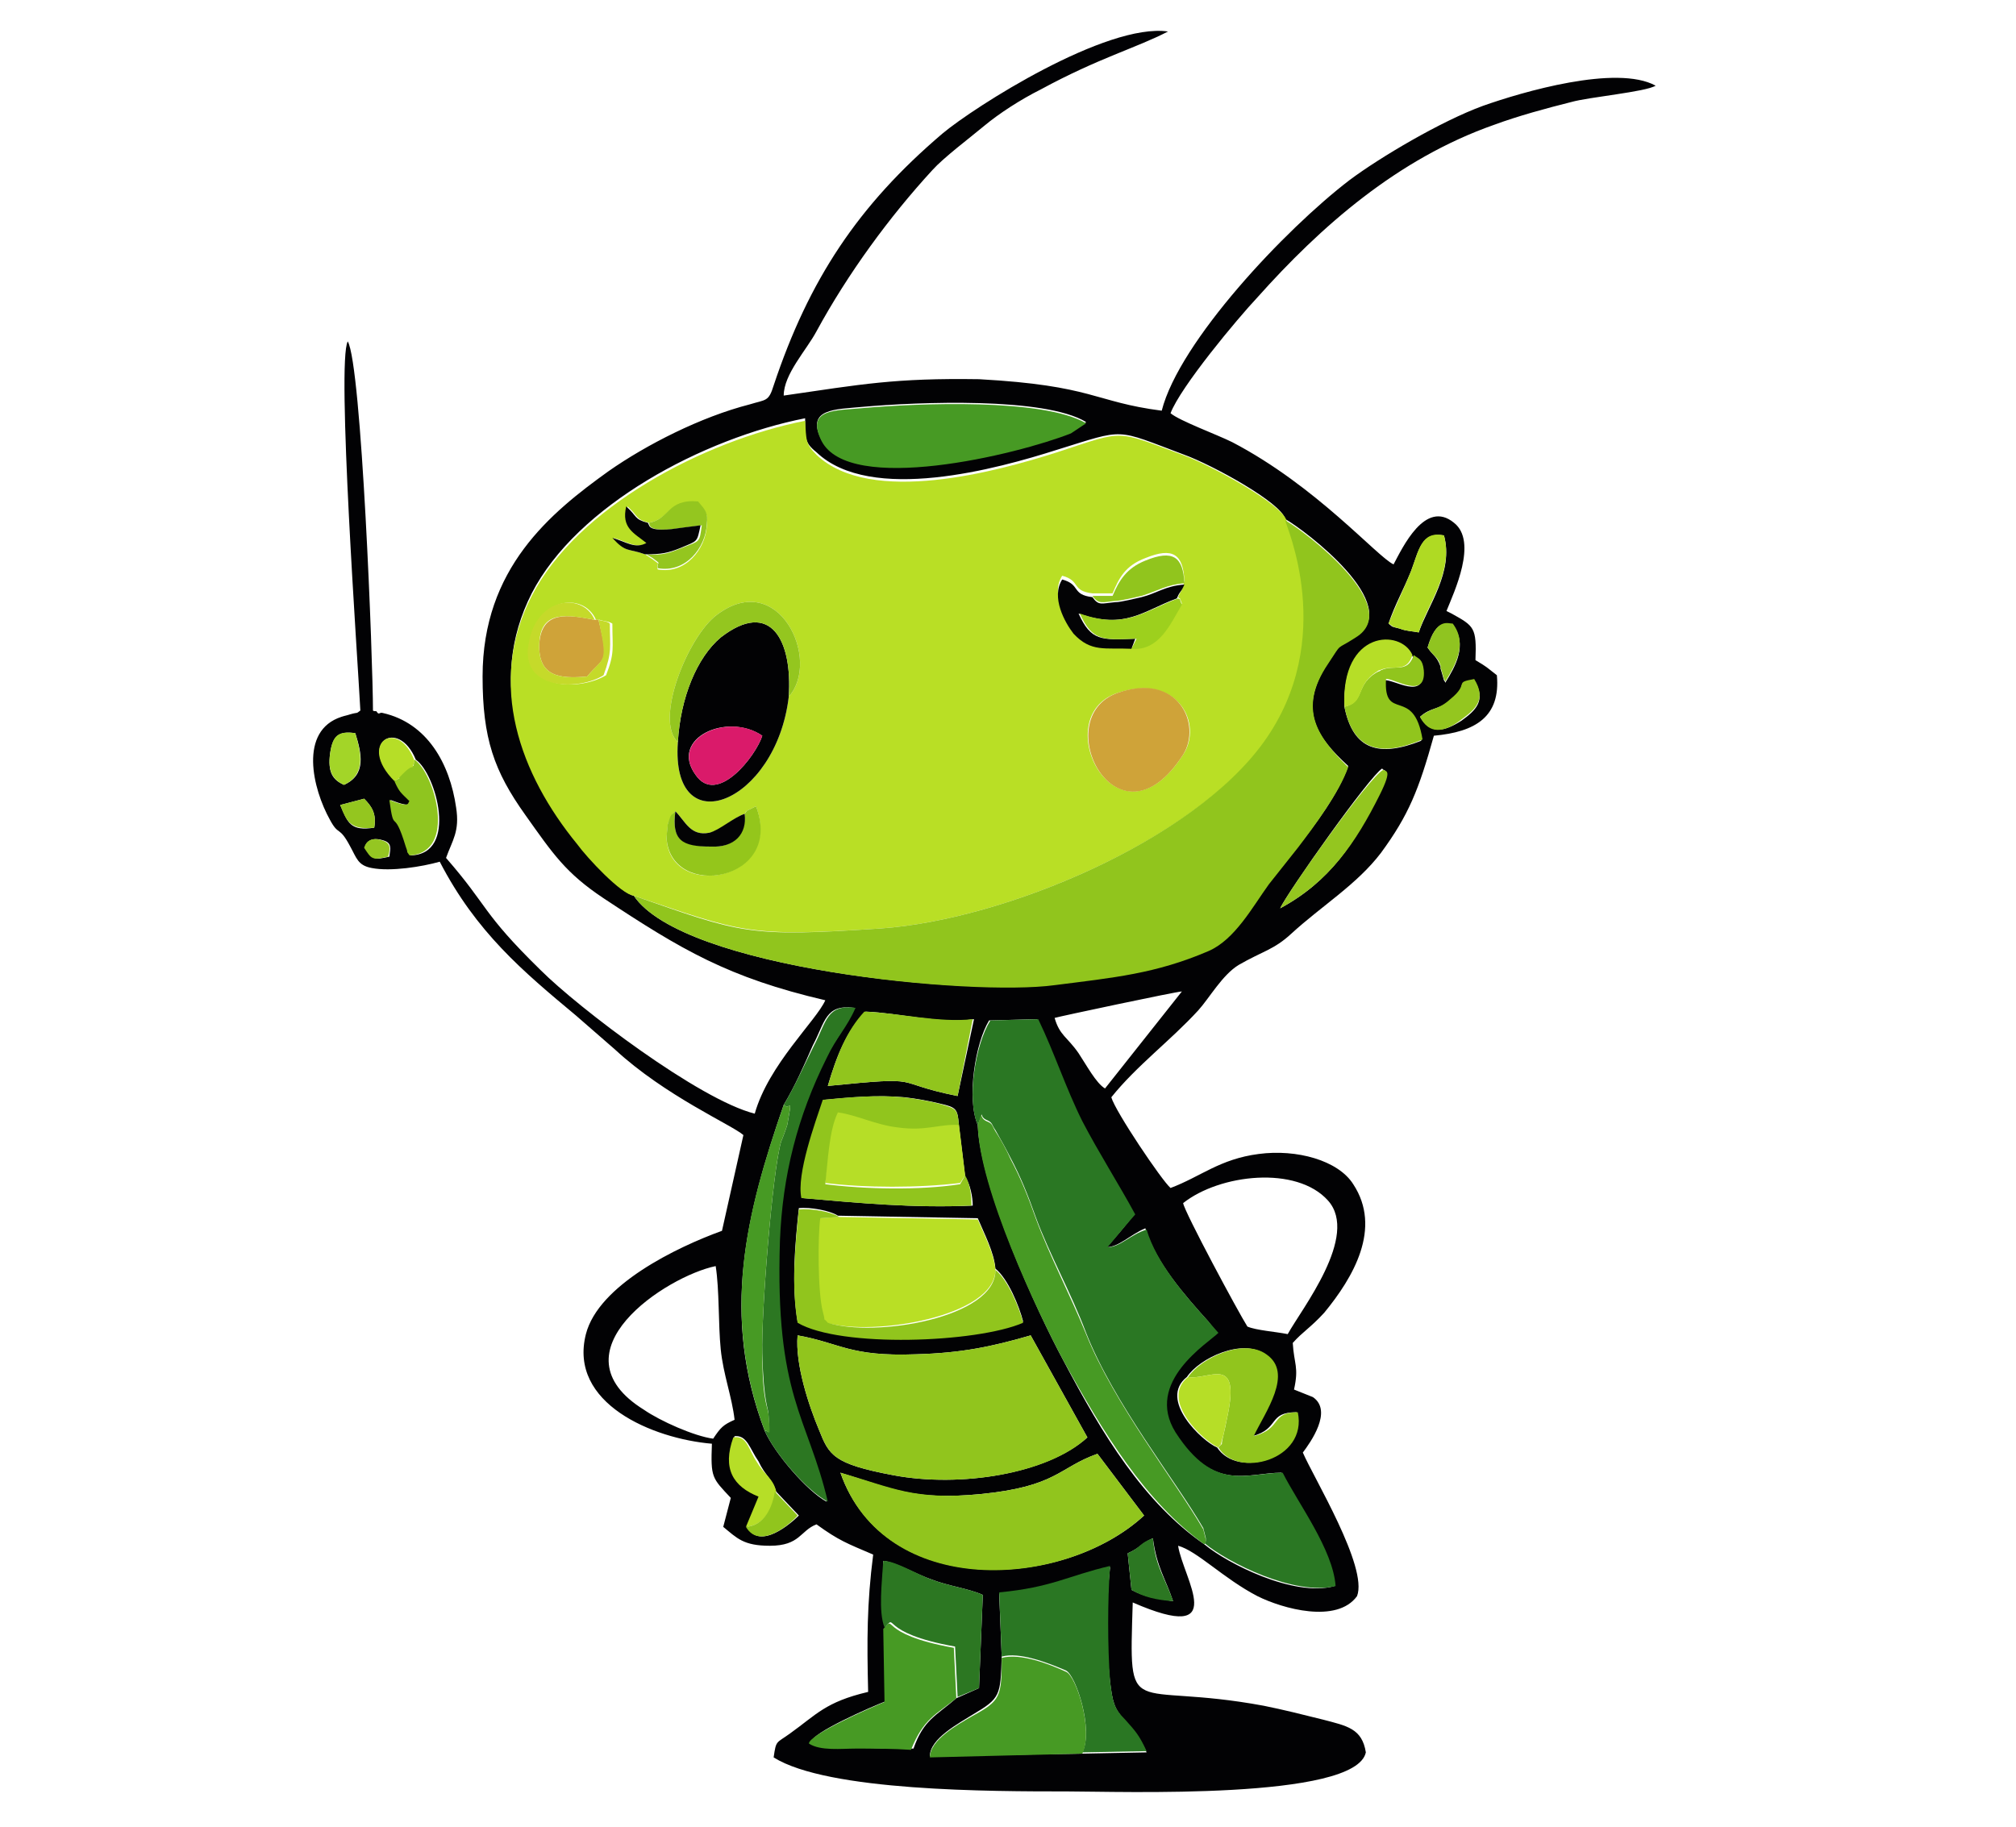 <?xml version="1.0" encoding="UTF-8"?> <svg xmlns="http://www.w3.org/2000/svg" xmlns:xlink="http://www.w3.org/1999/xlink" version="1.1" id="Livello_1" x="0px" y="0px" viewBox="0 0 160 145" style="enable-background:new 0 0 160 145;" xml:space="preserve"> <style type="text/css"> .st0{fill-rule:evenodd;clip-rule:evenodd;fill:#020204;} .st1{fill-rule:evenodd;clip-rule:evenodd;fill:#B9DF25;} .st2{fill-rule:evenodd;clip-rule:evenodd;fill:#91C51D;} .st3{fill-rule:evenodd;clip-rule:evenodd;fill:#2A7723;} .st4{fill-rule:evenodd;clip-rule:evenodd;fill:#479A24;} .st5{fill-rule:evenodd;clip-rule:evenodd;fill:#2C7722;} .st6{fill-rule:evenodd;clip-rule:evenodd;fill:#B6DE27;} .st7{fill-rule:evenodd;clip-rule:evenodd;fill:#CFA339;} .st8{fill-rule:evenodd;clip-rule:evenodd;fill:#94C61F;} .st9{fill-rule:evenodd;clip-rule:evenodd;fill:#030305;} .st10{fill-rule:evenodd;clip-rule:evenodd;fill:#94C61B;} .st11{fill-rule:evenodd;clip-rule:evenodd;fill:#DA1A6A;} .st12{fill-rule:evenodd;clip-rule:evenodd;fill:#8FC51F;} .st13{fill-rule:evenodd;clip-rule:evenodd;fill:#AFDA23;} .st14{fill-rule:evenodd;clip-rule:evenodd;fill:#9DD01D;} .st15{fill-rule:evenodd;clip-rule:evenodd;fill:#C5DA2A;} .st16{fill-rule:evenodd;clip-rule:evenodd;fill:#A3D528;} .st17{fill-rule:evenodd;clip-rule:evenodd;fill:#90C420;} .st18{fill-rule:evenodd;clip-rule:evenodd;fill:#95C622;} </style> <g> <g> <g> <path class="st0" d="M62.2,31.4c0-1.7,1.8-3.6,2.6-5.1c2.5-4.6,5.8-9.1,9.2-12.8c0.9-1,2.9-2.5,4.1-3.5c1.2-1,2.9-2.1,4.5-2.9 c4.6-2.5,7.6-3.3,10.1-4.6c-4.9-0.7-15.4,6-17.9,8.1c-6.7,5.7-10.6,11.6-13.4,20c-0.4,1.3-0.6,1.1-1.9,1.5 c-3.9,1-8.2,3.2-11.2,5.3c-4.6,3.3-10,7.7-10,16.3c0,4.9,0.9,7.5,3.4,11c2.2,3.1,3.2,4.6,6.2,6.6c6.2,4.1,9.9,6.3,17.6,8.1 c-0.7,1.6-4.5,5.1-5.6,9c-4.4-1.1-14-8.4-17-11.4c-4.7-4.6-4.1-5-7.5-8.9c0.5-1.4,1.1-2.1,0.8-4c-0.5-3.5-2.3-6.7-5.8-7.5 c-0.3-0.1-0.3,0.2-0.5-0.1c0-0.1-0.2,0-0.3-0.1c0-3.9-0.9-27.4-2-29.3c-0.9,1.6,0.8,25.4,1,29.3c-0.4,0.3-0.1,0.1-0.8,0.3 c-0.3,0.1-0.4,0.1-0.7,0.2c-3.4,1.1-2.3,5.7-0.9,8.2c0.7,1.3,0.7,0.4,1.6,2.1c0.5,0.9,0.6,1.5,1.7,1.7c1.5,0.3,4-0.1,5.4-0.5 c2.9,5.6,6.6,8.7,10.8,12.2l3.1,2.7c4,3.7,9.3,6,10.2,6.8l-1.7,7.6c-3.6,1.3-9.8,4.3-10.8,8.2c-1.4,5.5,5.3,8.3,10,8.7 c-0.1,2.7,0,2.7,1.5,4.3l-0.6,2.3c1.1,0.9,1.6,1.5,3.7,1.5c2.4,0,2.4-1.2,3.7-1.7c1.8,1.3,2.4,1.5,4.5,2.4 c-0.5,3.9-0.5,6.8-0.4,10.9c-3.4,0.8-4.1,1.8-6.2,3.3c-1.1,0.8-1.1,0.5-1.3,1.9c4.3,2.7,17.3,2.7,23.3,2.7 c4.1,0,22.9,0.7,23.7-3.1c-0.3-1.9-1.5-2.1-3.4-2.6c-1.6-0.4-3.2-0.8-4.7-1.1c-10.8-2-10.7,1.5-10.4-8.2c7.8,3.4,4-1.9,3.6-4.5 c1.5,0.4,3.6,2.6,6.3,4c2,1,6.3,2.2,7.9,0c0.9-2.3-3.5-9.5-4.3-11.4c0.6-0.8,2.4-3.3,0.8-4.4l-1.5-0.6c0.4-1.8,0-2-0.1-3.7 c0.8-0.9,1.4-1.2,2.5-2.4c2.3-2.8,4.6-6.7,2.3-10.2c-1.2-1.9-4.5-2.8-7.5-2.4c-3.1,0.4-4.6,1.8-7,2.7c-0.7-0.6-4.4-6.1-4.7-7.2 c2-2.5,4.7-4.5,6.9-6.9c0.9-1,1.9-2.8,3.2-3.6c1.9-1.1,2.8-1.2,4.2-2.5c2.4-2.2,5.2-3.9,7.1-6.4c2.2-3,3-5,4.2-9.3 c3.3-0.3,5.3-1.5,5-4.8c-0.9-0.7-0.7-0.6-1.7-1.2c0.1-2.6-0.1-2.7-1.9-3.7l-0.4-0.2c0.6-1.5,2.5-5.5,0.6-7 c-2.3-1.9-4.1,2-4.8,3.3c-1.3-0.6-6.1-6.2-12.8-9.7c-1.2-0.6-4.2-1.7-4.9-2.3c0.8-2.1,5.3-7.5,6.9-9.2c5-5.6,11.1-11,18.8-13.7 c1.9-0.7,4.1-1.3,6.1-1.8c1.4-0.4,5.9-0.8,6.7-1.3c-3.1-1.7-10.6,0.5-13.7,1.6c-3.3,1.2-8.2,4.1-10.6,5.9 c-5.1,3.9-13.5,12.8-14.9,18.3c-5.4-0.7-5.4-2-14.5-2.5C71,30,68.4,30.5,62.2,31.4 M85,34.3c-4.3,1.8-17.6,4.9-19.8,0.6 c-1.3-2.5,1.2-2.4,3.2-2.6c4.5-0.4,14.5-0.8,17.8,1.2L85,34.3z M110.2,49.5c0.5-1.5,1.2-2.7,1.8-4.2c0.6-1.6,0.8-3.1,2.6-2.8 c0.8,2.9-1.3,5.6-2,7.7c-0.5-0.1-1-0.1-1.5-0.3C110.3,49.7,110.6,49.8,110.2,49.5 M50.3,71.1c-1-0.2-3.7-3.1-4.5-4.2 c-4.4-5.6-7.2-12.7-3.6-19.8c3.6-7,13.6-12.3,21.7-13.9c0,1.5-0.1,1.9,0.9,2.7c4.3,4.1,14.4,1.3,19.1-0.2 C89.4,34,88.4,34,94,36.1c2.2,0.8,7.7,3.8,8,5.1c1.6,0.9,9.5,6.9,5.6,9.3c-1.7,1-1,0.3-2.2,2.1c-2.5,3.8-0.8,6,1.6,8.2 c-0.7,2.1-2.7,4.8-4,6.4l-2.3,2.9c-1.3,1.8-2.7,4.4-4.8,5.3c-4.3,1.8-7.5,2.1-12.2,2.7C77.1,79.1,54.2,76.9,50.3,71.1 M113.3,51.4c0.7-2.4,1.6-1.8,2-1.8c1.2,1.6,0.2,3.3-0.6,4.6c0-0.1-0.1-0.2-0.1-0.2l-0.2-0.7c-0.2-0.6,0.1,0-0.2-0.7 C113.9,52,113.7,52,113.3,51.4 M106.7,56.1c-0.2-6,4.5-6.2,5.4-4c0.4,0.3,0.7,0.3,0.8,1.2c0.2,2.3-2.3,0.6-3,0.7 c-0.1,3.4,2.2,0.5,2.9,4.8C109.5,60.1,107.4,59.6,106.7,56.1 M112.7,56.9c0.9-0.8,1.4-0.5,2.4-1.3c1.6-1.3,0.2-1.3,1.9-1.6 c1,1.6,0.1,2.4-1,3.2C114.6,58.1,113.5,58.3,112.7,56.9 M33,60.3c1.6,1.1,3.4,7.5-0.4,7.6c-0.4-0.6,0,0.1-0.3-0.7 c-1.1-3.3-0.9-0.9-1.3-3.7c1.8,0.7,1.4,0.2,1.6,0.1c-0.8-0.7-0.8-0.7-1.2-1.6C28.3,59,31.6,56.9,33,60.3 M27.3,62.3 c-0.9-0.4-1.3-1-1.1-2.5c0.2-1.4,0.7-1.8,2-1.6C28.7,59.8,29.1,61.5,27.3,62.3 M101.6,72.1c0.6-1.3,7.1-10.5,8.1-11.1 c0.1,0.3,0.8-0.2-0.3,2C107.6,66.9,105.5,70,101.6,72.1 M28.9,63.4c0.6,0.6,1,1.2,0.8,2.3c-1.9,0.3-2.1-0.4-2.7-1.8L28.9,63.4z M30.4,66.7c0.7,0.2,0.6,0.6,0.5,1.3c-1.3,0.3-1.3,0.2-1.9-0.7C28.9,67.3,29.1,66.3,30.4,66.7 M83.7,80.8 c0.3-0.1,9.7-2.1,10.1-2.1l-6.1,7.7c-0.7-0.4-1.5-1.9-2.1-2.8C84.7,82.3,84.1,82.2,83.7,80.8 M60.7,113.6 c-3.5-9.2-1.5-17.2,1.5-25.9c0.9-1.5,1.6-3.1,2.3-4.7c1-1.9,1-3.3,3.3-3c-0.6,1.5-1.4,2.3-2.3,4c-2.2,4.6-3.5,9.3-3.7,14.5 c-0.4,12.4,2.1,13.9,3.8,20.7C64.1,118.4,61.5,115.4,60.7,113.6 M65.7,86.2c0.7-2.4,1.5-4.4,3-5.9c2.7,0.1,5.9,1,8.6,0.6L76,87 C70.5,85.9,73.7,85.4,65.7,86.2 M95.6,122.6c-4.8-3.3-8.1-8.7-11.2-14.6c-2.1-3.9-6.6-13.7-6.8-18.7c-0.9-2.1-0.2-6.5,0.9-8.3 l3.8-0.1c1.3,2.7,2.2,5.5,3.5,8.1c1.3,2.5,2.9,5,4.2,7.4c-0.1,0.2-2.1,2.6-2.2,2.6c1,0,1.9-1,3.1-1.5c0.8,2.7,3.2,5.4,5,7.4 l0.7,0.9c-0.8,0.8-5.9,4-3.4,7.9c3.1,4.8,5.8,3.2,8.5,3.2c1.2,2.3,4,6.1,4.2,9C102.7,126.8,97.4,124.1,95.6,122.6 M76.1,89.3 l0.5,4.1c0.4,0.6,0.6,1.6,0.6,2.3c-4.7,0.2-8.9-0.2-13.5-0.6c-0.4-1.9,1.1-6,1.7-7.8c2.2-0.2,4.2-0.4,6.4-0.2 c0.9,0.1,2,0.3,2.8,0.5C75.9,87.9,76,88,76.1,89.3 M93.9,95.5c2.9-2.3,9-3,11.5-0.2c2.5,2.8-2.1,8.6-3.2,10.6 c-1-0.2-2.5-0.3-3.2-0.6C98.3,104.2,94,96.2,93.9,95.5 M66.5,96.5l11.1,0.2c0.5,1.2,1.3,2.7,1.4,4c1,0.8,1.9,3,2.2,4.2 c-3.7,1.6-14.5,2-17.9,0c-0.5-3-0.2-6.1,0.1-9C64.3,95.8,65.9,96.1,66.5,96.5 M72.7,107.5c3.6-0.1,6-0.6,9.1-1.5l4.5,8.1 c-3.2,2.9-10.1,4-15.4,3c-4.8-0.9-5.1-1.6-5.9-3.6c-0.8-1.9-1.9-5.2-1.7-7.5C66.7,106.6,67.4,107.7,72.7,107.5 M56.6,114.2 c-1.5-0.2-4.2-1.4-5.5-2.3c-7.4-4.6,1.8-10.6,5.7-11.4c0.3,1.9,0.2,4.6,0.4,6.6c0.2,2,0.9,3.8,1.1,5.6 C57.4,113.1,57.2,113.3,56.6,114.2 M96.6,114.9c-1.2-0.5-4.7-3.8-2.4-5.6c1-1.5,4.4-3.1,6.2-1.8c2.1,1.5-0.2,4.7-1,6.5 c2.2-0.6,1.2-1.9,3.5-1.9C103.7,115.8,98.2,117.4,96.6,114.9 M61.6,118.4l1.8,1.9c-0.6,0.6-3.1,2.8-4.1,0.9l1-2.5 c-2-0.7-2.9-2.1-2-4.7c1-0.1,1.2,1,1.9,2C60.7,117.1,61.3,117.4,61.6,118.4 M66.7,116.9c4.2,1.3,5.8,2.2,11.1,1.7 c6.1-0.6,6.2-2.1,9.3-3.2l3.7,4.9C84.4,126.2,70.2,126.9,66.7,116.9 M89.5,123.3c1.1-0.5,0.9-0.7,2-1.2c0.3,2.3,1,3.2,1.6,5 c-1.2-0.2-2.2-0.3-3.3-0.9L89.5,123.3z M85.9,139.2l-12.1,0.2c0-1.4,2.3-2.6,3.4-3.3c2.2-1.3,2.2-1.5,2.3-4.6l-0.2-5 c4.2-0.5,5.5-1.3,8.8-2.1c-0.3,2.7-0.3,6.4,0,9.1c0.2,1.6,0.3,2.1,1.2,3.1c0.8,0.9,1.1,1.2,1.7,2.5L85.9,139.2z M75.9,134.8 c-1.6,1.4-2.6,1.7-3.4,4c-1.5,0-3,0-4.4-0.1c-1.1,0-2.8,0.2-3.7-0.4c-0.1-0.7,4.7-2.8,6-3.3l-0.1-5.8c-0.5-1.3-0.2-3.6-0.2-5.3 c1,0.1,2.7,1.1,3.9,1.5c1.3,0.5,2.9,0.7,4,1.2l-0.3,7.4L75.9,134.8z"></path> </g> <path class="st1" d="M50.3,71.1c8.6,2.9,9,3.3,19.6,2.6c9.9-0.7,24.8-7,30.5-14.8c5.9-8.2,1.7-17.3,1.7-17.6 c-0.4-1.3-5.9-4.3-8-5.1c-5.7-2.1-4.7-2.1-10.2-0.3c-4.7,1.5-14.8,4.3-19.1,0.2c-0.9-0.9-0.8-1.2-0.9-2.7 c-8.1,1.6-18.1,6.9-21.7,13.9c-3.6,7-0.9,14.2,3.6,19.7C46.6,68.1,49.3,71,50.3,71.1 M51.2,44c-1.4-0.5-1.5-0.1-2.5-1.3 c1.1,0.3,1.8,0.9,2.7,0.4c-1-0.8-2-1.3-1.6-2.9c0.9,0.8,0.6,1,1.7,1.3c1.7-0.3,1.4-1.8,3.9-1.6c0.6,0.7,0.8,0.9,0.7,1.8 c-0.1,1.9-1.7,3.9-3.9,3.5c-0.2-0.7,0.4-0.2-0.4-0.8L51.2,44z M93.5,47.4c0.3,0.3,0-0.2,0.3,0.5c-0.9,1.5-1.8,3.7-4,3.5 c-2.1-0.1-3.3,0.3-4.6-1.4c-0.7-0.9-1.8-2.9-0.9-4.3c1.5,0.4,0.7,1.2,2.4,1.4l1.6,0c0.5-1.2,1-2.2,2.6-2.8c2.2-0.9,3-0.3,3.1,1.8 C93.8,47,93.8,46.7,93.5,47.4 M47.3,49.2l0.3,0c0.2,0.1,0.7,0.1,1,0.3c0,2,0.2,2.3-0.5,4.1c-2,1.2-6.3,1.2-6-2.1 C42.4,47.4,46.3,46.9,47.3,49.2 M53.8,58.9c-1.9-1.7,0.8-8.4,3.1-10.1c4.9-3.7,8.3,3.6,5.7,6.5C61.6,63.8,53.2,67.1,53.8,58.9 M93.9,59.9c-5.2,8.1-10.9-3-5.2-4.9C93.5,53.4,95.5,57.5,93.9,59.9 M53.6,64.4c0.8,0.8,1.2,2,2.7,1.7c0.8-0.1,1.9-1.2,2.8-1.5 c0.1-0.1,0.1-0.2,0.1-0.2l0.8-0.4c2.2,6-6.9,7.5-7.1,2.5c0-0.1,0.1-0.9,0.1-1.1C53.4,64.5,53.2,64.8,53.6,64.4"></path> <path class="st2" d="M50.3,71.1c3.9,5.8,26.8,8,33.4,7.1c4.7-0.6,8-0.9,12.2-2.7c2.1-0.9,3.5-3.5,4.8-5.3l2.3-2.9 c1.3-1.7,3.3-4.4,4-6.4c-2.3-2.3-4.1-4.5-1.6-8.2c1.2-1.8,0.5-1,2.2-2.1c3.9-2.4-4-8.4-5.6-9.3c0,0.3,4.2,9.4-1.7,17.6 C94.7,66.7,79.8,73,69.9,73.7C59.3,74.4,58.9,74.1,50.3,71.1"></path> <path class="st3" d="M77.6,89.3c0.6-1.4,0-0.7,0.7-0.4c0.5,0.2,0.4,0.4,0.7,0.8c0.4,0.7,0.9,1.6,1.2,2.2c0.8,1.5,1.4,3,2,4.7 c1.1,3,2.8,6,4,9.2c2.2,5.6,7.1,11.7,9.3,15.5l0.2,0.8c0,0,0,0.2,0,0.2c0,0,0,0.1-0.1,0.2c1.8,1.5,7.1,4.2,10.4,3.4 c-0.2-2.9-3-6.6-4.2-9c-2.8,0-5.4,1.6-8.5-3.2c-2.5-4,2.6-7.1,3.4-7.9L96,105c-1.9-2.1-4.2-4.7-5-7.4C89.7,98,88.9,99,87.9,99 c0,0,2-2.4,2.2-2.6c-1.3-2.4-2.9-4.9-4.2-7.4c-1.3-2.6-2.2-5.4-3.5-8.1l-3.8,0.1C77.4,82.9,76.7,87.3,77.6,89.3"></path> <path class="st2" d="M86.3,114.1l-4.5-8.1c-3.1,0.9-5.5,1.4-9.1,1.5c-5.3,0.2-6-0.9-9.4-1.5c-0.2,2.3,0.9,5.6,1.7,7.5 c0.8,2,1.1,2.7,5.9,3.6C76.2,118.1,83.2,117,86.3,114.1"></path> <path class="st2" d="M66.7,116.9c3.5,10.1,17.7,9.3,24.1,3.4l-3.7-4.9c-3.1,1.1-3.2,2.6-9.3,3.2C72.5,119.1,70.9,118.1,66.7,116.9 "></path> <path class="st1" d="M79,100.8c-0.1-1.3-0.9-2.8-1.4-4l-11.1-0.2l-1.5,0.1c-0.2,1.5-0.2,5.9,0.2,7.4c0.3,1.1-0.1,0.3,0.4,0.9 C69.3,106.1,79,104.5,79,100.8"></path> <path class="st4" d="M77.6,89.3c0.1,5,4.7,14.8,6.8,18.7c3.2,5.8,6.5,11.2,11.2,14.6c0-0.1,0.1-0.2,0.1-0.2c0,0,0-0.2,0-0.2 l-0.2-0.8c-2.2-3.8-7.1-10-9.3-15.5c-1.3-3.2-2.9-6.2-4-9.2c-0.6-1.7-1.2-3.2-2-4.7c-0.3-0.7-0.8-1.6-1.2-2.2 c-0.3-0.5-0.2-0.6-0.7-0.8C77.6,88.7,78.1,87.9,77.6,89.3"></path> <path class="st4" d="M86.2,33.6c-3.4-2-13.3-1.6-17.8-1.2c-2,0.2-4.5,0-3.2,2.6c2.2,4.3,15.5,1.1,19.8-0.6L86.2,33.6z"></path> <path class="st3" d="M79.5,131.5c1.4-0.4,3.7,0.5,5.1,1.1c0.8,0.4,2.2,4.7,1.3,6.5L91,139c-0.6-1.3-0.9-1.6-1.7-2.5 c-0.9-0.9-1-1.4-1.2-3.1c-0.2-2.7-0.2-6.4,0-9.1c-3.4,0.8-4.6,1.7-8.8,2.1L79.5,131.5z"></path> <path class="st0" d="M53.8,58.9c-0.6,8.2,7.8,4.9,8.8-3.6c0.3-4.4-1.4-7.8-5.4-4.7C55.3,52.2,54,55.4,53.8,58.9 M60.5,58.4 C60,60,56.9,64,55.2,61.5C53.1,58.6,57.7,56.5,60.5,58.4"></path> <path class="st4" d="M85.9,139.2c0.9-1.9-0.5-6.2-1.3-6.5c-1.3-0.6-3.6-1.5-5.1-1.1c0,3.1-0.1,3.4-2.3,4.6 c-1.2,0.7-3.4,1.9-3.4,3.3L85.9,139.2z"></path> <path class="st5" d="M62.2,87.7c0.5,0.5,0.7-0.8,0.3,1.5c0,0.1-0.4,1.2-0.5,1.4c-0.7,2.3-1.6,13.8-1.5,16.8c0.1,4.1,0.5,4.3,0.5,5 c0.1,2,0,1-0.3,1.2c0.8,1.8,3.4,4.8,5,5.6c-1.6-6.8-4.2-8.3-3.8-20.7c0.2-5.2,1.4-9.9,3.7-14.5c0.8-1.7,1.6-2.4,2.3-4 c-2.3-0.3-2.3,1.1-3.3,3C63.8,84.6,63.1,86.2,62.2,87.7"></path> <path class="st2" d="M65.7,86.2c8-0.8,4.8-0.3,10.3,0.8l1.2-6.1c-2.7,0.3-5.9-0.5-8.6-0.6C67.2,81.8,66.4,83.8,65.7,86.2"></path> <path class="st4" d="M75.9,134.8l-0.2-4c-6.2-1.1-4.5-2.7-5.6-1.5l0.1,5.8c-1.2,0.5-6,2.6-6,3.3c0.9,0.6,2.6,0.4,3.7,0.4 c1.5,0,3,0,4.4,0.1C73.3,136.4,74.3,136.1,75.9,134.8"></path> <path class="st6" d="M76.6,93.3l-0.5-4.1c-1.4-0.1-2.6,0.6-4.8,0.2c-1.7-0.2-3.2-1-4.8-1.2c-0.8,1.5-0.9,3.9-1,5.7 c3.1,0.4,7.5,0.4,10.7,0L76.6,93.3z"></path> <path class="st7" d="M93.9,59.9c1.5-2.4-0.4-6.6-5.2-4.9C83.1,57,88.7,68,93.9,59.9"></path> <path class="st2" d="M76.6,93.3L76.2,94c-3.2,0.5-7.6,0.4-10.7,0c0.2-1.8,0.3-4.3,1-5.7c1.5,0.2,3,1,4.8,1.2 c2.2,0.3,3.3-0.3,4.8-0.2c-0.1-1.3-0.2-1.3-1.6-1.7c-0.8-0.2-1.9-0.4-2.8-0.5c-2.2-0.2-4.3,0-6.4,0.2c-0.6,1.8-2.1,5.9-1.7,7.8 c4.6,0.4,8.8,0.8,13.5,0.6C77.1,94.9,77,94,76.6,93.3"></path> <path class="st2" d="M79,100.8c0.1,3.8-9.6,5.4-13.3,4.2c-0.5-0.6-0.1,0.2-0.4-0.9c-0.4-1.5-0.4-6-0.2-7.4l1.5-0.1 c-0.6-0.4-2.2-0.7-3.2-0.6c-0.3,3-0.6,6.1-0.1,9c3.4,2,14.2,1.6,17.9,0C80.9,103.8,80,101.6,79,100.8"></path> <path class="st5" d="M70.2,129.2c1.1-1.2-0.6,0.4,5.6,1.5l0.2,4l1.7-0.7l0.3-7.4c-1.1-0.5-2.7-0.7-4-1.2c-1.2-0.4-2.9-1.5-3.9-1.5 C70,125.6,69.7,127.9,70.2,129.2"></path> <path class="st2" d="M94.3,109.3c1.6,0.3,4.2-1.9,3.1,3.2c-0.1,0.5-0.2,1-0.3,1.4c-0.3,1.2,0.1,0.4-0.4,1c1.5,2.5,7.1,1,6.3-2.8 c-2.2,0-1.2,1.3-3.5,1.9c0.9-1.9,3.2-5,1-6.5C98.7,106.2,95.3,107.8,94.3,109.3"></path> <path class="st4" d="M60.7,113.6c0.3-0.2,0.5,0.9,0.3-1.2c0-0.7-0.5-0.9-0.5-5c-0.1-3,0.8-14.5,1.5-16.8c0.1-0.2,0.5-1.3,0.5-1.4 c0.4-2.3,0.2-1-0.3-1.5C59.2,96.3,57.2,104.3,60.7,113.6"></path> <path class="st2" d="M106.7,56.1c0.7,3.5,2.9,4,6.2,2.6c-0.7-4.3-3.1-1.3-2.9-4.8c0.6-0.1,3.2,1.7,3-0.7c-0.1-0.9-0.4-0.9-0.8-1.2 c-0.5,1.5-1.5,0.7-2.6,1.2c0,0-0.1,0.1-0.2,0.1C107.5,54.3,108.4,55.7,106.7,56.1"></path> <path class="st8" d="M53.8,58.9c0.2-3.5,1.5-6.7,3.4-8.3c4-3.1,5.7,0.3,5.4,4.7c2.6-2.9-0.8-10.2-5.7-6.5 C54.6,50.5,51.9,57.2,53.8,58.9"></path> <path class="st7" d="M47.5,49.2l-0.3,0c-2.1-0.4-4.2-0.8-4.4,1.9c-0.1,2.6,1.6,2.8,3.8,2.6C47.9,52.1,48.4,52.8,47.5,49.2"></path> <path class="st9" d="M89.8,51.5l0.3-0.8c-2.7,0.1-3.5,0.2-4.5-2c3.7,1.3,5.1-0.2,7.8-1.2c0.3-0.7,0.3-0.4,0.6-1.1 c-1.5,0.1-2.2,0.7-3.4,1c-0.5,0.1-1.6,0.4-2.1,0.4c-1.1,0.1-1.3,0.3-1.8-0.4c-1.7-0.2-0.9-1-2.4-1.4c-0.9,1.4,0.2,3.4,0.9,4.3 C86.6,51.8,87.7,51.4,89.8,51.5"></path> <path class="st10" d="M59.1,64.6c0.1,1.6-0.9,2.7-2.7,2.6c-2.3-0.1-3.1-0.5-2.8-2.8c-0.4,0.4-0.3,0.1-0.6,1c0,0.1-0.1,0.9-0.1,1.1 c0.3,5,9.4,3.5,7.1-2.5l-0.8,0.4C59.3,64.3,59.2,64.5,59.1,64.6"></path> <path class="st11" d="M60.5,58.4c-2.7-1.9-7.4,0.2-5.3,3.1C56.9,64,60,60,60.5,58.4"></path> <path class="st12" d="M31.3,62c0.4,0.9,0.5,0.9,1.2,1.6c-0.2,0.1,0.2,0.6-1.6-0.1c0.4,2.9,0.3,0.4,1.3,3.7 c0.3,0.8-0.1,0.1,0.3,0.7c3.8-0.2,2-6.5,0.4-7.6c-0.2,1,0.2,0-0.9,1c0,0-0.1,0.1-0.1,0.1c0,0-0.1,0.1-0.1,0.1 C31.3,62.1,32.3,61.4,31.3,62"></path> <path class="st13" d="M110.2,49.5c0.4,0.2,0.1,0.2,0.9,0.4c0.5,0.2,1,0.2,1.5,0.3c0.6-2.1,2.8-4.8,2-7.7c-1.8-0.4-2,1.2-2.6,2.8 C111.4,46.8,110.8,48,110.2,49.5"></path> <path class="st8" d="M101.6,72.1c3.9-2.1,6-5.2,7.9-9c1.1-2.2,0.4-1.8,0.3-2C108.7,61.6,102.2,70.8,101.6,72.1"></path> <path class="st6" d="M94.3,109.3c-2.3,1.8,1.2,5.1,2.4,5.6c0.4-0.6,0,0.3,0.4-1c0.1-0.5,0.2-0.9,0.3-1.4 C98.5,107.4,95.9,109.6,94.3,109.3"></path> <path class="st14" d="M89.8,51.5c2.2,0.2,3.1-2,4-3.5c-0.3-0.7,0-0.3-0.3-0.5c-2.7,1-4.2,2.5-7.8,1.2c1,2.2,1.8,2.1,4.5,2 L89.8,51.5z"></path> <path class="st15" d="M47.5,49.2c0.8,3.6,0.4,2.9-0.9,4.5c-2.2,0.2-3.9,0-3.8-2.6c0.1-2.7,2.2-2.3,4.4-1.9c-1-2.3-4.9-1.8-5.3,2.3 c-0.3,3.3,4.1,3.3,6,2.1c0.7-1.9,0.5-2.2,0.5-4.1C48.2,49.3,47.8,49.3,47.5,49.2"></path> <path class="st2" d="M86.7,47.3c0.5,0.7,0.8,0.5,1.8,0.4c0.5,0,1.6-0.3,2.1-0.4c1.3-0.4,2-0.9,3.4-1c-0.1-2.1-0.9-2.7-3.1-1.8 c-1.5,0.6-2.1,1.6-2.6,2.8L86.7,47.3z"></path> <path class="st6" d="M106.7,56.1c1.7-0.3,0.8-1.7,2.6-2.8c0,0,0.1-0.1,0.2-0.1c1.1-0.5,2.1,0.3,2.6-1.2 C111.2,49.9,106.4,50,106.7,56.1"></path> <path class="st6" d="M59.2,121.2c1.5-0.1,2.2-1.6,2.4-2.8c-0.2-1-0.9-1.3-1.5-2.3c-0.7-1-0.8-2.2-1.9-2c-0.9,2.5,0,3.9,2,4.7 L59.2,121.2z"></path> <path class="st8" d="M51.5,41.5c0.1,0.1-0.2,0.7,1.9,0.5c0.7-0.1,1.5-0.2,2.3-0.3c-0.2,1.4-0.1,1.2-1.6,1.8 c-1,0.4-1.5,0.6-2.8,0.5l0.5,0.3c0.8,0.6,0.3,0.2,0.4,0.8c2.2,0.4,3.8-1.6,3.9-3.5c0.1-0.9-0.1-1.1-0.7-1.8 C52.9,39.6,53.2,41.2,51.5,41.5"></path> <path class="st9" d="M51.2,44c1.3,0,1.8-0.1,2.8-0.5c1.4-0.6,1.3-0.4,1.6-1.8c-0.8,0.1-1.6,0.2-2.3,0.3c-2.1,0.2-1.7-0.4-1.9-0.5 c-1.1-0.3-0.8-0.5-1.7-1.3c-0.4,1.7,0.6,2.1,1.6,2.9c-0.9,0.5-1.6-0.1-2.7-0.4C49.7,43.9,49.8,43.5,51.2,44"></path> <path class="st5" d="M89.5,123.3l0.3,2.9c1,0.6,2,0.8,3.3,0.9c-0.6-1.8-1.4-2.7-1.6-5C90.4,122.5,90.6,122.8,89.5,123.3"></path> <path class="st8" d="M112.7,56.9c0.7,1.4,1.9,1.3,3.3,0.2c1.1-0.8,2-1.6,1-3.2c-1.7,0.3-0.3,0.3-1.9,1.6 C114.1,56.4,113.7,56.1,112.7,56.9"></path> <path class="st16" d="M27.3,62.3c1.7-0.8,1.4-2.4,0.9-4.1c-1.4-0.2-1.8,0.2-2,1.6C26,61.2,26.4,61.9,27.3,62.3"></path> <path class="st9" d="M59.1,64.6c-0.9,0.3-2,1.3-2.8,1.5c-1.5,0.3-1.9-0.9-2.7-1.7c-0.3,2.3,0.5,2.8,2.8,2.8 C58.3,67.3,59.3,66.2,59.1,64.6"></path> <path class="st17" d="M113.3,51.4c0.5,0.7,0.6,0.6,0.9,1.1c0.3,0.7,0,0.2,0.2,0.7l0.2,0.7c0,0,0.1,0.1,0.1,0.2 c0.8-1.3,1.8-3,0.6-4.6C114.9,49.5,114,49,113.3,51.4"></path> <path class="st6" d="M31.3,62c1-0.6,0,0.1,0.5-0.4c0,0,0.1-0.1,0.1-0.1c0,0,0.1-0.1,0.1-0.1c1-1,0.6,0,0.9-1 C31.6,56.9,28.3,59,31.3,62"></path> <path class="st2" d="M59.2,121.2c1.1,1.9,3.6-0.3,4.1-0.9l-1.8-1.9C61.3,119.6,60.7,121.1,59.2,121.2"></path> <path class="st8" d="M27,63.9c0.5,1.3,0.8,2,2.7,1.8c0.2-1.1-0.2-1.7-0.8-2.3L27,63.9z"></path> <path class="st18" d="M28.9,67.3c0.6,0.9,0.6,1,1.9,0.7c0.2-0.7,0.2-1.1-0.5-1.3C29.1,66.3,28.9,67.3,28.9,67.3"></path> </g> </g> </svg> 